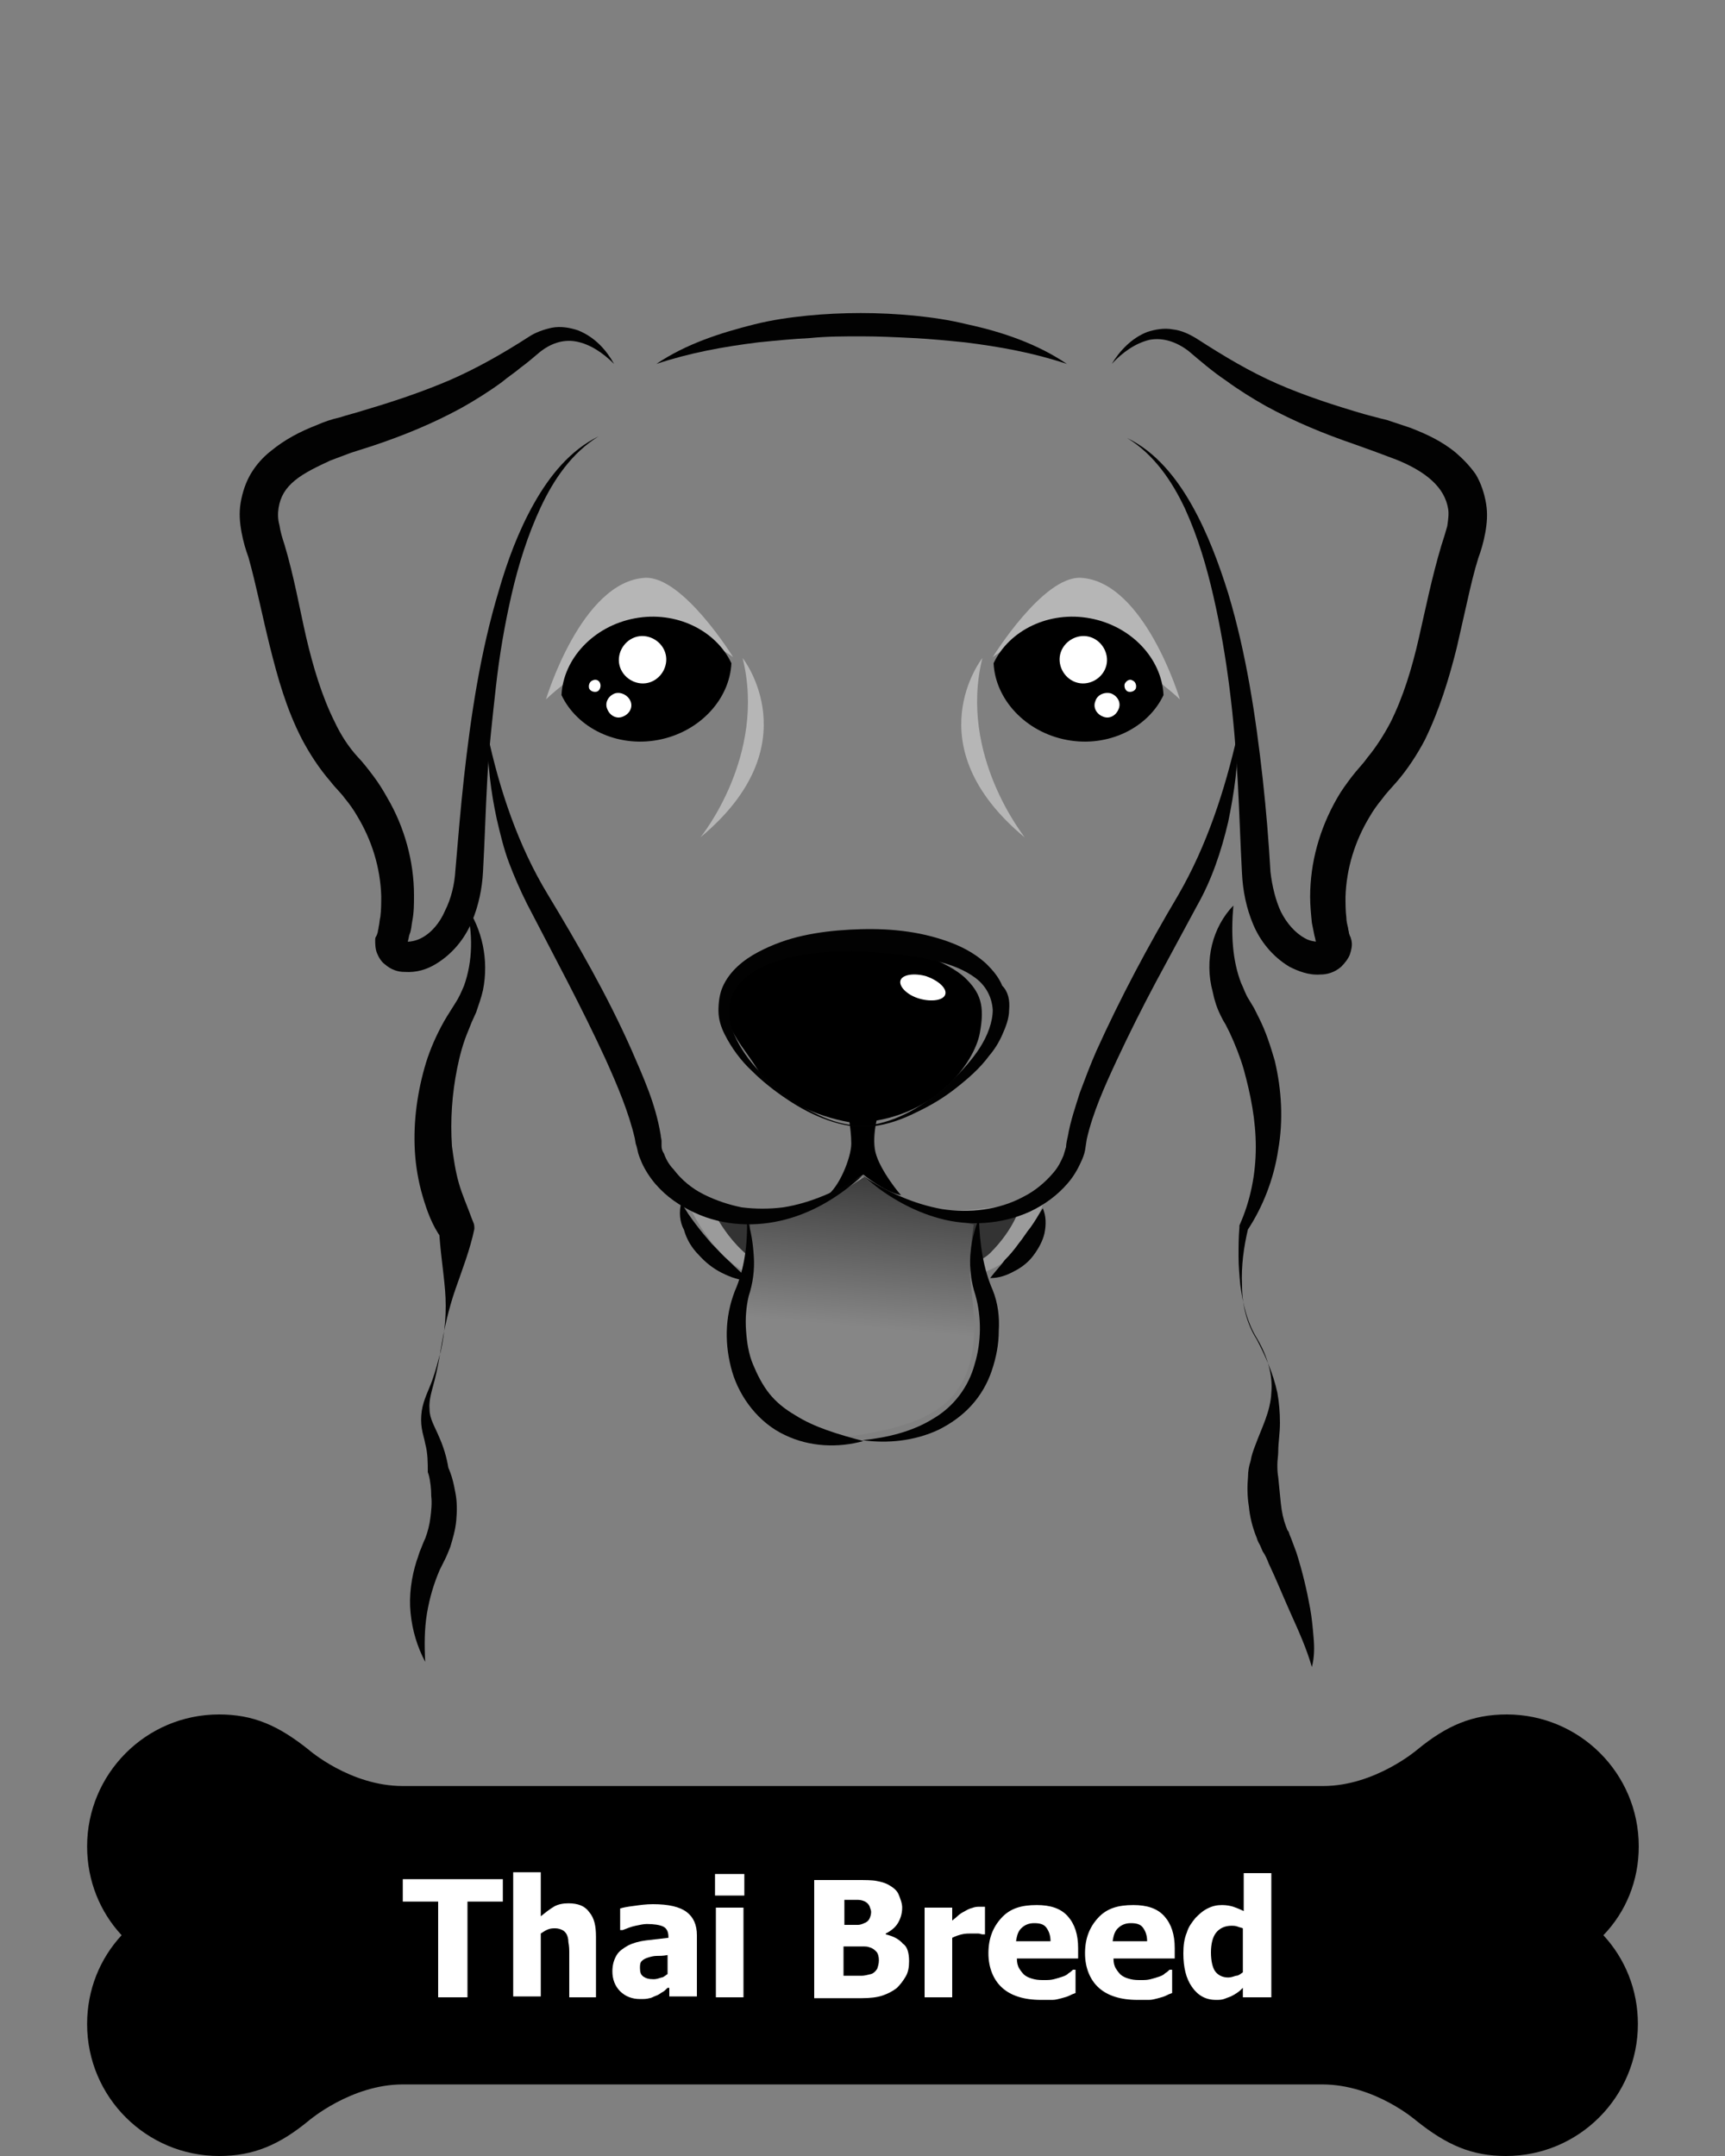 <?xml version="1.0" encoding="utf-8"?>
<!-- Generator: Adobe Illustrator 22.1.0, SVG Export Plug-In . SVG Version: 6.00 Build 0)  -->
<svg version="1.1" id="Layer_1" xmlns="http://www.w3.org/2000/svg" xmlns:xlink="http://www.w3.org/1999/xlink" x="0px" y="0px"
	 viewBox="0 0 200 250" style="enable-background:new 0 0 200 250;" xml:space="preserve">
<rect x="0" y="0" width="200" height="250" fill="#808080" stroke="none"/>
<style type="text/css">
	.st0{enable-background:new    ;}
	.st1{fill:#FFFFFF;}
	.st2{fill:#9B9B9B;}
	.st3{fill:#333333;}
	.st4{fill:url(#SVGID_1_);}
	.st5{fill:#B6B6B6;}
	.st6{fill:#020202;}
</style>
<g>
	<g>
		<g>
			<path d="M190,214.1c0-8.5-6.9-15.3-15.3-15.3c-4,0-7,1.3-10.4,4.1c0,0-4.9,4.2-10.9,4.2H100H46.7c-6.1,0-10.9-4.2-10.9-4.2
				c-3.5-2.8-6.4-4.1-10.4-4.1c-8.5,0-15.3,6.9-15.3,15.3c0,4,1.5,7.6,4,10.3c-2.5,2.7-4,6.3-4,10.3c0,8.5,6.9,15.3,15.3,15.3
				c4,0,7-1.3,10.4-4.1c0,0,4.9-4.2,10.9-4.2H100h53.3c6.1,0,10.9,4.2,10.9,4.2c3.5,2.8,6.4,4.1,10.4,4.1c8.5,0,15.3-6.9,15.3-15.3
				c0-4-1.5-7.6-4-10.3C188.5,221.7,190,218.1,190,214.1z"/>
		</g>
	</g>
	<g class="st0">
		<path class="st1" d="M50.8,231.6v-11.1h-4.1v-2.6h11.6v2.6h-4.1v11.1H50.8z"/>
		<path class="st1" d="M69.3,231.6H66v-5.1c0-0.4,0-0.8-0.1-1.3c0-0.4-0.1-0.7-0.2-0.9c-0.1-0.2-0.3-0.4-0.5-0.5
			c-0.2-0.1-0.5-0.2-0.8-0.2c-0.3,0-0.5,0-0.8,0.1c-0.3,0.1-0.6,0.3-0.9,0.5v7.3h-3.2v-14.4h3.2v5.1c0.5-0.4,1-0.8,1.5-1.1
			c0.5-0.3,1.1-0.4,1.7-0.4c1.1,0,1.9,0.3,2.4,1c0.6,0.7,0.8,1.6,0.8,2.9V231.6z"/>
		<path class="st1" d="M77.4,230.5c-0.2,0.2-0.4,0.4-0.6,0.5c-0.2,0.1-0.4,0.3-0.7,0.4c-0.3,0.1-0.6,0.3-0.8,0.3
			c-0.3,0.1-0.7,0.1-1.1,0.1c-0.9,0-1.7-0.3-2.3-0.9c-0.6-0.6-0.9-1.4-0.9-2.3c0-0.8,0.2-1.4,0.5-1.9c0.3-0.5,0.8-0.8,1.3-1.1
			c0.6-0.3,1.3-0.5,2.1-0.6c0.8-0.1,1.7-0.2,2.6-0.3v-0.1c0-0.6-0.2-1-0.6-1.2s-1.1-0.3-1.9-0.3c-0.4,0-0.8,0.1-1.3,0.2
			c-0.5,0.1-1,0.3-1.5,0.5h-0.3v-2.5c0.3-0.1,0.8-0.2,1.6-0.3c0.7-0.1,1.4-0.2,2.2-0.2c1.8,0,3.1,0.3,3.9,0.9
			c0.8,0.6,1.2,1.5,1.2,2.7v7.1h-3.2V230.5z M77.4,228.9v-2.2c-0.5,0.1-1,0.1-1.3,0.1c-0.3,0-0.7,0.1-1,0.2
			c-0.3,0.1-0.5,0.2-0.7,0.4c-0.2,0.2-0.2,0.5-0.2,0.8c0,0.5,0.1,0.8,0.4,1s0.6,0.3,1.2,0.3c0.3,0,0.6-0.1,0.9-0.2
			C76.9,229.3,77.1,229.1,77.4,228.9z"/>
		<path class="st1" d="M86.3,219.8h-3.4v-2.5h3.4V219.8z M86.2,231.6H83v-10.4h3.2V231.6z"/>
		<path class="st1" d="M105.4,227.4c0,0.7-0.1,1.3-0.4,1.8c-0.3,0.5-0.6,0.9-1,1.3c-0.5,0.4-1.1,0.7-1.7,0.9
			c-0.6,0.2-1.4,0.3-2.4,0.3h-5.5v-13.7h4.9c1,0,1.8,0,2.3,0.1c0.5,0.1,1,0.2,1.5,0.5c0.5,0.3,0.9,0.6,1.1,1.1s0.4,1,0.4,1.5
			c0,0.7-0.2,1.3-0.5,1.8c-0.3,0.5-0.8,0.9-1.4,1.2v0.1c0.8,0.2,1.5,0.5,2,1.1C105.2,225.7,105.4,226.5,105.4,227.4z M101,221.7
			c0-0.2-0.1-0.4-0.2-0.7c-0.1-0.2-0.3-0.4-0.5-0.5c-0.2-0.1-0.5-0.2-0.8-0.2c-0.3,0-0.8,0-1.4,0h-0.2v2.9h0.4c0.6,0,1,0,1.2,0
			c0.2,0,0.5-0.1,0.7-0.2c0.3-0.1,0.5-0.3,0.6-0.5C100.9,222.3,101,222,101,221.7z M101.9,227.3c0-0.4-0.1-0.8-0.3-1
			c-0.2-0.2-0.4-0.4-0.8-0.5c-0.2-0.1-0.5-0.1-0.9-0.1c-0.4,0-0.9,0-1.5,0h-0.6v3.4H98c0.9,0,1.5,0,1.9,0c0.3,0,0.7-0.1,1.1-0.2
			c0.3-0.1,0.5-0.3,0.7-0.6C101.8,228,101.9,227.7,101.9,227.3z"/>
		<path class="st1" d="M114.2,224.3h-0.3c-0.1,0-0.3-0.1-0.5-0.1c-0.2,0-0.5,0-0.8,0c-0.3,0-0.7,0-1.1,0.1s-0.7,0.2-1.1,0.4v6.9
			h-3.2v-10.4h3.2v1.5c0.1-0.1,0.4-0.3,0.6-0.5s0.5-0.4,0.7-0.5c0.2-0.1,0.5-0.3,0.8-0.4c0.3-0.1,0.6-0.2,0.9-0.2c0.1,0,0.2,0,0.4,0
			c0.1,0,0.2,0,0.4,0V224.3z"/>
		<path class="st1" d="M120.7,231.9c-2,0-3.5-0.5-4.5-1.4s-1.6-2.3-1.6-4c0-1.7,0.5-3,1.5-4.1s2.3-1.5,4.1-1.5
			c1.6,0,2.8,0.4,3.6,1.3c0.8,0.9,1.2,2.1,1.2,3.7v1.2h-7.1c0,0.5,0.1,0.9,0.3,1.2c0.2,0.3,0.4,0.6,0.7,0.8c0.3,0.2,0.6,0.3,1,0.4
			c0.4,0.1,0.8,0.1,1.2,0.1c0.4,0,0.7,0,1.1-0.1s0.7-0.2,1-0.3c0.3-0.1,0.5-0.2,0.7-0.4c0.2-0.1,0.4-0.3,0.5-0.4h0.3v2.7
			c-0.3,0.1-0.5,0.2-0.7,0.3c-0.2,0.1-0.5,0.2-0.9,0.3c-0.4,0.1-0.7,0.2-1.1,0.2C121.7,231.9,121.3,231.9,120.7,231.9z M121.8,225.1
			c0-0.7-0.2-1.2-0.5-1.6c-0.3-0.4-0.8-0.5-1.4-0.5c-0.6,0-1.1,0.2-1.5,0.6c-0.4,0.4-0.5,0.9-0.6,1.5H121.8z"/>
		<path class="st1" d="M131.9,231.9c-2,0-3.5-0.5-4.5-1.4c-1-0.9-1.6-2.3-1.6-4c0-1.7,0.5-3,1.5-4.1s2.3-1.5,4.1-1.5
			c1.6,0,2.8,0.4,3.6,1.3s1.2,2.1,1.2,3.7v1.2h-7.1c0,0.5,0.1,0.9,0.3,1.2c0.2,0.3,0.4,0.6,0.7,0.8c0.3,0.2,0.6,0.3,1,0.4
			s0.8,0.1,1.2,0.1c0.4,0,0.7,0,1.1-0.1s0.7-0.2,1-0.3c0.3-0.1,0.5-0.2,0.7-0.4c0.2-0.1,0.4-0.3,0.5-0.4h0.3v2.7
			c-0.3,0.1-0.5,0.2-0.7,0.3c-0.2,0.1-0.5,0.2-0.9,0.3c-0.4,0.1-0.7,0.2-1.1,0.2C132.9,231.9,132.5,231.9,131.9,231.9z M133,225.1
			c0-0.7-0.2-1.2-0.5-1.6c-0.3-0.4-0.8-0.5-1.4-0.5c-0.6,0-1.1,0.2-1.5,0.6c-0.4,0.4-0.5,0.9-0.6,1.5H133z"/>
		<path class="st1" d="M147.3,231.6h-3.2v-1.1c-0.2,0.2-0.4,0.4-0.7,0.6c-0.3,0.2-0.5,0.3-0.7,0.4c-0.3,0.1-0.5,0.2-0.8,0.3
			c-0.3,0.1-0.6,0.1-0.9,0.1c-1.2,0-2.1-0.5-2.8-1.5s-1-2.3-1-3.9c0-0.9,0.1-1.7,0.4-2.4c0.2-0.7,0.6-1.2,1-1.7
			c0.4-0.4,0.8-0.8,1.4-1.1s1.1-0.4,1.7-0.4c0.5,0,1,0.1,1.3,0.2c0.3,0.1,0.8,0.3,1.2,0.5v-4.4h3.2V231.6z M144.1,228.7v-5.1
			c-0.2-0.1-0.4-0.1-0.6-0.2c-0.3-0.1-0.5-0.1-0.7-0.1c-0.8,0-1.4,0.3-1.8,0.8s-0.6,1.3-0.6,2.3c0,1,0.2,1.8,0.5,2.2
			s0.8,0.7,1.5,0.7c0.3,0,0.6-0.1,0.9-0.2C143.6,229.1,143.8,228.9,144.1,228.7z"/>
	</g>
	<g>
		<g>
			<g>
				<path class="st2" d="M79.8,139.6c0,0,2.8,6.7,8.2,8.7c5.4,2,12,1.4,12,1.4s13.8-0.3,17.1-4c3.3-3.7,4.1-6.9,4.1-6.9
					s-16.4,4.7-21.4-2.2C99.9,136.7,91.4,144.3,79.8,139.6z"/>
				<path class="st3" d="M82.7,140.4c0,0,2.4,5.3,7,6.9c4.6,1.6,10.3,1.1,10.3,1.1s11.9-0.2,14.8-3.1c2.9-2.9,3.5-5.5,3.5-5.5
					s-14.1,3.8-18.4-1.7C100,138,92.7,144.1,82.7,140.4z"/>
				
					<linearGradient id="SVGID_1_" gradientUnits="userSpaceOnUse" x1="88.493" y1="142.826" x2="88.493" y2="120.954" gradientTransform="matrix(0.996 8.720000e-02 8.720000e-02 -0.996 0.741 266.605)">
					<stop  offset="0" style="stop-color:#2A2A2A"/>
					<stop  offset="1" style="stop-color:#868686"/>
				</linearGradient>
				<path class="st4" d="M87,141.2c0,0-0.2,5.1-0.9,10.2c-0.8,5.1,1.5,16.5,10.6,15.4s13.3-3,15.2-7.2c1.9-4.2,0.6-9.3,0.6-12.3
					s0.4-5.3,0.4-5.3s-8.9-2-12.7-5.5C100.1,136.4,92.8,142.1,87,141.2z"/>
				<path d="M99,130.2c0,0-7.9-0.9-11.3-6.4c-2-3.2-6.3-7.2-0.9-10.9c5.4-3.7,12.2-3.8,15.5-3.4c3.4,0.5,7.6,2.1,9.5,3.8
					c1.9,1.8,2.4,3.3,1.8,6.5C113,123.1,108.4,129.9,99,130.2z"/>
				<path class="st1" d="M109.6,115.3c-0.2,0.7-1.6,0.9-3,0.5s-2.4-1.4-2.2-2.1c0.2-0.7,1.6-0.9,3-0.5
					C108.8,113.7,109.8,114.6,109.6,115.3z"/>
				<g>
					<path d="M101.5,133.6c-0.5-2.1,0.5-5.1,0.5-5.1l-1.7-0.3l-2.1,0.3c0,0,0.5,2.3,0.5,4.1c0,1.6-1.4,5.1-2.9,6.1
						c1.6-0.5,3.6-2.1,4.3-2.5c0,0,2.4,2,4.4,2.4C104.5,138.7,102,135.7,101.5,133.6z"/>
				</g>
			</g>
			<path class="st5" d="M86.1,76.3c0,0,8,10.1-4.9,20.8C81.3,97,88.9,87.6,86.1,76.3z"/>
			<path class="st5" d="M113.9,76.3c0,0-8,10.1,4.9,20.8C118.8,97,111.1,87.6,113.9,76.3z"/>
			<path class="st5" d="M85,76.2c0,0-5.8-9.4-10.2-9.2c-7.4,0.4-11.5,14.1-11.5,14.1S75.4,69.2,85,76.2z"/>
			<path class="st5" d="M115.1,76.2c0,0,5.8-9.4,10.2-9.2c7.4,0.4,11.5,14.1,11.5,14.1S124.6,69.2,115.1,76.2z"/>
		</g>
		<g>
			<path class="st6" d="M54,105c1.9,2.7,2.7,6.3,2,9.8c-0.2,0.9-0.5,1.7-0.8,2.6l-0.5,1.1l-0.4,1c-0.6,1.4-1,2.9-1.3,4.4
				c-0.6,3-0.8,6-0.6,9c0.2,1.5,0.4,2.9,0.8,4.3c0.4,1.4,1,2.7,1.5,4.1l0.2,0.5c0.1,0.2,0.1,0.5,0.1,0.7c-0.5,2.4-1.4,4.7-2.2,7
				s-1.3,4.6-1.7,7c-0.2,1.2-0.4,2.3-0.7,3.5s-0.7,2.3-0.6,3.4c0,1.1,0.6,2,1.1,3.2c0.5,1.1,0.9,2.4,1.1,3.7l-0.1-0.3
				c0.5,1.1,0.7,2,0.9,3.1c0.2,1,0.2,2.1,0.1,3.2c-0.1,1.1-0.4,2.1-0.7,3.1c-0.2,0.5-0.4,1-0.6,1.4c-0.2,0.4-0.4,0.8-0.6,1.2
				c-0.7,1.6-1.2,3.3-1.5,5.1s-0.3,3.7-0.2,5.6l0,0l0,0c-0.9-1.7-1.5-3.6-1.7-5.7c-0.2-2,0.1-4.1,0.7-6c0.2-0.5,0.3-1,0.5-1.4
				c0.2-0.5,0.3-0.8,0.5-1.2c0.3-0.8,0.5-1.6,0.6-2.4c0.1-0.8,0.2-1.7,0.1-2.5c0-0.8-0.1-1.8-0.3-2.5l-0.1-0.3c0-1.1,0-2.2-0.3-3.3
				c-0.1-0.6-0.3-1.1-0.4-1.8c-0.1-0.6-0.1-1.3,0-2c0.2-1.3,0.8-2.4,1.2-3.5s0.7-2.3,1-3.4c0.5-2.3,0.7-4.7,0.5-7.1
				c-0.2-2.4-0.6-4.8-0.7-7.2l0.3,1.2c-1.1-1.5-1.7-3.2-2.2-4.9s-0.8-3.5-0.9-5.2c-0.2-3.5,0.3-7,1.3-10.3c0.5-1.6,1.2-3.2,2.1-4.8
				c0.4-0.7,1-1.6,1.3-2.1c0.4-0.6,0.7-1.3,1-2C54.8,111.5,54.9,108.2,54,105L54,105L54,105z"/>
			<path class="st6" d="M143,105c-0.3,3.4-0.1,6.4,0.9,9c0.3,0.6,0.5,1.3,0.9,1.9l0.6,1c0.2,0.4,0.4,0.8,0.6,1.2
				c0.8,1.6,1.3,3.2,1.8,4.9c0.8,3.4,1,6.9,0.4,10.3c-0.5,3.4-1.8,6.7-3.6,9.4l0.1-0.2c-0.5,2.1-0.8,4.3-0.7,6.5
				c0,2.2,0.5,4.4,1.7,6.3c1,1.9,1.9,3.9,2.4,6.2c0.2,1.1,0.3,2.3,0.3,3.5s-0.2,2.3-0.2,3.3c0,0.5-0.1,1-0.1,1.5s0,0.9,0.1,1.5
				c0.1,1,0.2,2,0.3,3s0.3,1.9,0.6,2.7c0.1,0.2,0.1,0.4,0.3,0.6c0.1,0.3,0.2,0.6,0.3,0.8c0.2,0.5,0.4,1.1,0.6,1.6
				c0.7,2.2,1.2,4.3,1.6,6.5c0.2,1.1,0.3,2.2,0.4,3.4c0.1,1.1,0.1,2.3-0.2,3.4l0,0l0,0c-0.6-2.1-1.5-4.1-2.4-6.1s-1.7-4-2.6-5.9
				c-0.2-0.5-0.4-1-0.7-1.4l-0.3-0.7c-0.1-0.2-0.3-0.5-0.4-0.9c-0.5-1.2-0.8-2.5-0.9-3.6c-0.2-1.2-0.2-2.4-0.1-3.5
				c0-0.6,0.1-1.2,0.3-1.8c0.1-0.6,0.3-1.2,0.5-1.7c0.8-2.2,1.8-4,1.9-6.2c0.2-2.1-0.5-4.3-1.6-6.2c-1.2-1.9-1.7-4.1-2-6.3
				c-0.1-1.1-0.2-2.2-0.2-3.3s0-2.2,0.1-3.4v-0.1v-0.1c1.3-2.9,1.9-6,1.9-9.1s-0.6-6.1-1.4-9c-0.4-1.4-1-2.9-1.6-4.2l-0.5-1
				l-0.3-0.5c-0.1-0.2-0.2-0.4-0.3-0.6c-0.4-0.8-0.7-1.7-0.9-2.7C139.6,111.3,140.6,107.5,143,105L143,105L143,105z"/>
		</g>
		<g>
			<path class="st6" d="M71.2,42.2c-1.3-1.3-2.8-2.3-4.4-2.6s-3.1,0.3-4.3,1.3c-0.6,0.5-1.4,1.2-2.1,1.7c-0.7,0.6-1.5,1.1-2.2,1.7
				c-1.5,1.1-3.1,2.1-4.7,3c-3.3,1.8-6.7,3.2-10.3,4.4l-2.5,0.8c-0.8,0.3-1.6,0.6-2.4,0.9c-1.5,0.7-3,1.4-4.1,2.3
				c-1.1,0.9-1.7,1.9-1.9,3.2c-0.1,0.6-0.1,1.3,0.1,2c0.1,0.7,0.3,1.4,0.6,2.3c1.1,3.7,1.7,7.2,2.5,10.7c0.8,3.4,1.8,6.8,3.3,9.8
				c0.7,1.5,1.6,2.9,2.7,4.1c0.5,0.5,1.2,1.4,1.8,2.2c0.6,0.8,1.1,1.6,1.6,2.5c2,3.4,3.1,7.4,3.1,11.3c0,1,0,2-0.2,3
				c-0.1,0.5-0.1,1-0.3,1.5c-0.1,0.2-0.1,0.5-0.2,0.8l-0.1,0.4c0,0,0-0.1,0,0l0,0v0.1l0,0c0,0-0.1-0.3-0.2-0.4c-0.1-0.1,0,0,0.2,0
				c0.4,0,1-0.1,1.6-0.4c1.2-0.6,2.2-1.8,2.8-3.2c0.7-1.4,1.1-3,1.2-4.7c0.3-3.5,0.6-7.2,1-10.8c0.8-7.2,1.9-14.5,4-21.5
				c1-3.5,2.3-7,4.1-10.2s4.2-6.2,7.5-7.8l0,0l0,0c-3.1,1.9-5.2,5-6.7,8.2c-1.5,3.2-2.6,6.7-3.4,10.2c-0.8,3.5-1.4,7-1.8,10.6
				c-0.4,3.6-0.8,7.1-1,10.7s-0.3,7.2-0.5,10.8c-0.1,1.9-0.5,3.9-1.3,5.8s-2.2,3.7-4.2,4.9c-1,0.6-2.2,1-3.6,0.9
				c-0.7,0-1.5-0.2-2.3-0.9c-0.4-0.3-0.7-0.8-0.9-1.3s-0.2-1.1-0.2-1.5c0-0.1,0-0.3,0.1-0.4l0.1-0.2l0.1-0.3c0-0.2,0.1-0.4,0.1-0.6
				c0.1-0.4,0.1-0.8,0.2-1.2c0.1-0.8,0.1-1.6,0.1-2.4c-0.1-3.3-1.1-6.5-2.8-9.3c-0.4-0.7-0.9-1.4-1.4-2c-0.5-0.7-1-1.1-1.7-2
				c-1.3-1.5-2.4-3.2-3.3-4.9c-1.8-3.5-2.8-7.1-3.7-10.7c-0.9-3.6-1.6-7.2-2.5-10.4c-0.3-0.8-0.6-1.8-0.8-2.9
				c-0.2-1.1-0.3-2.2-0.1-3.4c0.2-1.2,0.6-2.4,1.2-3.4s1.4-1.9,2.3-2.6c1.7-1.4,3.5-2.3,5.3-3c0.9-0.4,1.8-0.7,2.7-0.9
				c0.9-0.3,1.8-0.5,2.7-0.8c3.4-1,6.7-2.1,10-3.5c3.2-1.4,6.2-3.1,9.3-5.1c0.6-0.4,1.6-0.8,2.6-1s2.1,0,3,0.3
				C69,39.1,70.3,40.6,71.2,42.2L71.2,42.2L71.2,42.2z"/>
			<path class="st6" d="M56.5,85c1.4,6.6,3.6,13.1,7,18.7c3.5,5.8,6.9,11.7,9.7,18c0.7,1.6,1.4,3.2,2,4.8s1.1,3.3,1.4,5.1
				c0,0.2,0.1,0.5,0.1,0.7v0.3c0,0.1,0,0.2,0,0.3c0,0.3,0.1,0.6,0.3,0.9c0.2,0.6,0.6,1.3,1.1,1.8c0.9,1.2,2.1,2.2,3.5,2.9
				s2.9,1.2,4.4,1.5c1.6,0.2,3.2,0.2,4.8,0c3.2-0.5,6.3-1.9,9.2-3.7l0,0l0,0c-2.5,2.3-5.5,4.2-8.9,5.1c-3.4,0.9-7.2,0.8-10.6-0.8
				c-1.7-0.8-3.2-1.8-4.5-3.3c-0.6-0.7-1.2-1.6-1.6-2.5c-0.2-0.5-0.4-0.9-0.5-1.5l-0.1-0.4l-0.1-0.3l-0.1-0.6c-0.7-3-2-6.1-3.4-9.2
				c-2.8-6.1-6-12-9.1-18c-0.8-1.6-1.5-3.2-2.1-4.8c-0.6-1.6-1-3.3-1.4-5C56.9,91.8,56.5,88.4,56.5,85L56.5,85L56.5,85z"/>
			<path class="st6" d="M117,117.1c0,1-0.4,2-0.8,2.9s-0.9,1.7-1.5,2.4c-1.1,1.5-2.5,2.7-3.9,3.8c-1.4,1.1-2.9,2-4.6,2.8
				c-1.6,0.8-3.3,1.4-5,1.6c-1.8,0.2-3.5-0.1-5.2-0.7c-1.7-0.6-3.2-1.4-4.7-2.4c-1.5-1-2.9-2.1-4.1-3.3c-1.3-1.2-2.4-2.7-3.2-4.3
				c-0.4-0.8-0.7-1.7-0.7-2.7c0-0.9,0.1-1.9,0.5-2.8c0.8-1.8,2.4-3.1,4.1-4s3.4-1.5,5.2-1.9c1.8-0.4,3.6-0.6,5.4-0.7
				c3.6-0.2,7.3,0,10.9,1.2c1.8,0.6,3.5,1.4,5,2.8c0.7,0.7,1.4,1.5,1.8,2.5C116.9,115,117.1,116,117,117.1L117,117.1z M115.1,117.1
				c-0.1-1.5-0.8-2.8-2-3.7c-1.2-0.9-2.7-1.5-4.3-1.9c-3.2-0.8-6.6-1.1-10-1.2c-3.4,0-6.8,0.3-9.9,1.6c-1.5,0.6-2.9,1.6-3.7,2.9
				c-0.4,0.7-0.6,1.4-0.7,2.2c0,0.8,0.1,1.6,0.4,2.4c1.2,3.2,3.8,5.8,6.6,7.9c1.4,1,3,1.9,4.6,2.5s3.4,0.9,5.2,0.6
				c1.7-0.3,3.4-1,4.9-1.9c1.5-0.9,2.9-1.9,4.1-3.1s2.4-2.5,3.3-3.9C114.5,120.1,115.1,118.5,115.1,117.1L115.1,117.1z"/>
			<path class="st6" d="M128.9,42.2c0.9-1.5,2.3-3,4.1-3.7c0.9-0.3,2-0.5,3-0.3c1,0.1,2,0.6,2.8,1.1c3.1,2,6.1,3.8,9.3,5.2
				s6.6,2.5,10,3.5c0.8,0.2,1.8,0.5,2.7,0.7c0.9,0.3,1.8,0.6,2.7,0.9c1.8,0.7,3.6,1.5,5.3,2.9c0.8,0.7,1.6,1.5,2.3,2.5
				c0.6,1,1,2.2,1.2,3.4s0.1,2.3-0.1,3.4c-0.2,1.1-0.5,2.1-0.8,2.9c-0.5,1.6-0.9,3.3-1.3,5.1c-0.4,1.8-0.8,3.5-1.2,5.3
				c-0.9,3.6-2,7.2-3.7,10.7c-0.9,1.7-2,3.4-3.3,4.9c-0.7,0.8-1.2,1.3-1.7,2c-0.5,0.6-1,1.3-1.4,2c-1.7,2.8-2.7,6-2.8,9.3
				c0,0.8,0,1.6,0.1,2.4c0,0.4,0.1,0.8,0.2,1.2c0,0.2,0.1,0.4,0.1,0.6l0.1,0.3l0.1,0.2c0,0.1,0.1,0.3,0.1,0.4c0.1,0.5,0,1-0.2,1.6
				c-0.2,0.5-0.6,1-1,1.4c-0.8,0.7-1.7,0.9-2.4,0.9c-1.4,0.1-2.6-0.4-3.6-0.9c-2-1.2-3.4-3-4.2-4.9s-1.2-3.9-1.3-5.9
				c-0.2-3.7-0.3-7.2-0.5-10.8c-0.4-7.2-1.2-14.3-2.8-21.3c-0.8-3.5-1.8-6.9-3.3-10.2c-1.5-3.2-3.6-6.3-6.7-8.2l0,0l0,0
				c3.3,1.6,5.7,4.6,7.5,7.8s3.1,6.7,4.2,10.2c2.1,7,3.2,14.3,4,21.5c0.4,3.6,0.7,7.3,0.9,10.8c0.2,1.7,0.6,3.3,1.2,4.6
				c0.7,1.4,1.7,2.5,2.8,3.1c0.5,0.3,1.2,0.4,1.5,0.4c0.2,0,0.2-0.1,0.1,0c-0.1,0-0.1,0.2-0.2,0.3c0,0.1,0,0.2,0,0.2v0.1v-0.1l0,0
				c0-0.1,0,0.1,0,0l-0.1-0.4c-0.1-0.3-0.1-0.5-0.2-0.8c-0.1-0.5-0.2-1-0.3-1.5c-0.1-1-0.2-2-0.2-3c0-4,1.1-7.9,3.1-11.4
				c0.5-0.9,1.1-1.7,1.7-2.5c0.6-0.8,1.4-1.6,1.8-2.2c1-1.2,1.9-2.6,2.7-4.1c1.5-3,2.5-6.3,3.3-9.8s1.5-7,2.6-10.7
				c0.3-0.9,0.5-1.6,0.7-2.3c0.1-0.7,0.2-1.4,0.1-2c-0.2-1.2-0.8-2.3-1.9-3.3c-1.1-1-2.6-1.8-4.1-2.4c-0.8-0.3-1.6-0.6-2.4-0.9
				l-2.5-0.9c-3.5-1.2-6.9-2.6-10.2-4.4c-1.6-0.9-3.2-1.9-4.7-3c-1.5-1-3-2.3-4.3-3.4c-1.3-1-2.9-1.6-4.5-1.3
				C131.6,39.8,130.1,40.9,128.9,42.2L128.9,42.2L128.9,42.2z"/>
			<path class="st6" d="M100,136.3c2.8,1.9,5.9,3.3,9.2,3.9c3.2,0.5,6.6,0.1,9.4-1.4c1.4-0.7,2.6-1.7,3.6-2.9
				c0.5-0.6,0.8-1.2,1.1-1.9c0.1-0.3,0.2-0.7,0.3-1c0-0.3,0.1-0.8,0.2-1.2c0.3-1.8,0.9-3.5,1.4-5.1c0.6-1.6,1.2-3.2,1.9-4.8
				c2.8-6.2,6-12.2,9.5-18.1c3.3-5.7,5.4-12.1,6.9-18.7l0,0l0,0c0.1,3.4-0.4,6.8-1.1,10.2c-0.8,3.4-1.9,6.7-3.6,9.7l-4.8,8.9
				c-1.6,3-3.1,6-4.5,9s-2.8,6.1-3.5,9.2l-0.2,1.3c-0.1,0.5-0.3,1-0.5,1.4c-0.4,0.9-0.9,1.7-1.5,2.4c-1.2,1.4-2.7,2.5-4.4,3.3
				c-3.3,1.5-7.1,1.7-10.4,0.8C105.6,140.4,102.5,138.5,100,136.3L100,136.3L100,136.3z"/>
			<path class="st6" d="M123.7,42.2c-3.9-1.3-7.8-2-11.8-2.5c-2-0.2-4-0.4-6-0.5s-4-0.2-6-0.2s-4,0-6,0.2c-2,0.1-4,0.3-6,0.5
				c-4,0.5-7.9,1.2-11.8,2.5l0,0l0,0c3.4-2.3,7.4-3.6,11.4-4.6c2-0.5,4.1-0.8,6.1-1s4.1-0.3,6.2-0.3s4.1,0.1,6.2,0.3
				c2,0.2,4.1,0.5,6.1,1C116.3,38.5,120.3,39.9,123.7,42.2L123.7,42.2L123.7,42.2z"/>
			<path class="st6" d="M114.8,148.2c0.6-0.8,1.2-1.4,1.7-2.1c0.6-0.6,1.1-1.2,1.6-1.9c0.5-0.6,0.9-1.3,1.4-1.9
				c0.5-0.7,0.9-1.4,1.4-2.2l0,0l0,0c0.4,0.9,0.4,1.9,0.2,2.9c-0.2,0.9-0.7,1.8-1.3,2.6c-0.6,0.8-1.4,1.4-2.2,1.8
				C116.7,147.9,115.8,148.2,114.8,148.2L114.8,148.2L114.8,148.2z"/>
			<path class="st6" d="M79,139.4c0.5,1,1.1,1.8,1.7,2.6s1.2,1.5,1.8,2.2c0.7,0.7,1.3,1.4,2.1,2.1c0.7,0.7,1.5,1.4,2.3,2.2l0,0l0,0
				c-1.1,0-2.2-0.4-3.2-0.9s-1.9-1.2-2.7-2.1c-0.8-0.8-1.4-1.8-1.7-2.9C78.8,141.7,78.7,140.5,79,139.4L79,139.4L79,139.4z"/>
			<path class="st6" d="M86.6,141.3c0.5,1.4,0.7,2.9,0.8,4.4c0.1,1.5-0.1,3.1-0.6,4.6c-0.3,1.3-0.4,2.6-0.3,4s0.3,2.7,0.8,3.9
				s1.1,2.4,1.9,3.4s1.8,1.8,3,2.5c2.2,1.4,4.9,2.2,7.9,3l0,0l0,0c-2.9,0.8-6.2,0.7-9.1-0.7c-3-1.4-5.2-4.3-6.1-7.3
				c-0.9-3.1-0.9-6.3,0.3-9.4C86.3,147.2,86.7,144.3,86.6,141.3L86.6,141.3L86.6,141.3z"/>
			<path class="st6" d="M113.5,141.3c0.1,3,0.5,5.8,1.6,8.3c0.6,1.5,0.8,3.1,0.7,4.7c0,1.6-0.3,3.1-0.8,4.6s-1.3,2.9-2.4,4.1
				c-1.1,1.2-2.4,2.1-3.8,2.8c-2.8,1.3-5.9,1.6-8.8,1.2l0,0l0,0c2.9-0.3,5.8-1,8.2-2.5c2.4-1.4,4.1-3.7,4.8-6.3
				c0.8-2.6,0.8-5.5,0.1-8c-0.5-1.5-0.7-3.1-0.6-4.6C112.6,144.2,112.9,142.7,113.5,141.3L113.5,141.3L113.5,141.3z"/>
			<g>
				<path d="M73.6,71.7c-4.8,0.9-8.3,4.7-8.5,8.9c1.8,3.8,6.4,6.1,11.2,5.2c4.8-0.9,8.3-4.7,8.5-8.9C83,73.1,78.4,70.8,73.6,71.7z"
					/>
				<path class="st1" d="M77.1,75.6c0.5,1.4-0.3,3-1.7,3.5c-1.4,0.5-3-0.3-3.5-1.7c-0.5-1.4,0.3-3,1.7-3.5
					C75,73.4,76.6,74.2,77.1,75.6z"/>
				<path class="st1" d="M69.6,79.3c0.1,0.4-0.1,0.8-0.4,0.9c-0.4,0.1-0.8-0.1-0.9-0.4c-0.1-0.4,0.1-0.8,0.4-0.9
					C69.1,78.7,69.5,78.9,69.6,79.3z"/>
				<path class="st1" d="M73.1,81.3c0.3,0.7-0.1,1.5-0.9,1.8c-0.7,0.3-1.5-0.1-1.8-0.9c-0.3-0.7,0.1-1.5,0.9-1.8
					C72,80.2,72.8,80.6,73.1,81.3z"/>
			</g>
			<g>
				<path d="M126.4,71.7c4.8,0.9,8.3,4.7,8.5,8.9c-1.8,3.8-6.4,6.1-11.2,5.2s-8.3-4.7-8.5-8.9C117,73.1,121.6,70.8,126.4,71.7z"/>
				<path class="st1" d="M123,75.6c-0.5,1.4,0.3,3,1.7,3.5c1.4,0.5,3-0.3,3.5-1.7c0.5-1.4-0.3-3-1.7-3.5
					C125.1,73.4,123.5,74.2,123,75.6z"/>
				<path class="st1" d="M130.4,79.3c-0.1,0.4,0.1,0.8,0.4,0.9c0.4,0.1,0.8-0.1,0.9-0.4c0.1-0.4-0.1-0.8-0.4-0.9
					C131,78.7,130.6,78.9,130.4,79.3z"/>
				<path class="st1" d="M127,81.3c-0.3,0.7,0.1,1.5,0.9,1.8c0.7,0.3,1.5-0.1,1.8-0.9c0.3-0.7-0.1-1.5-0.9-1.8
					C128,80.2,127.2,80.6,127,81.3z"/>
			</g>
		</g>
	</g>
</g>
</svg>
